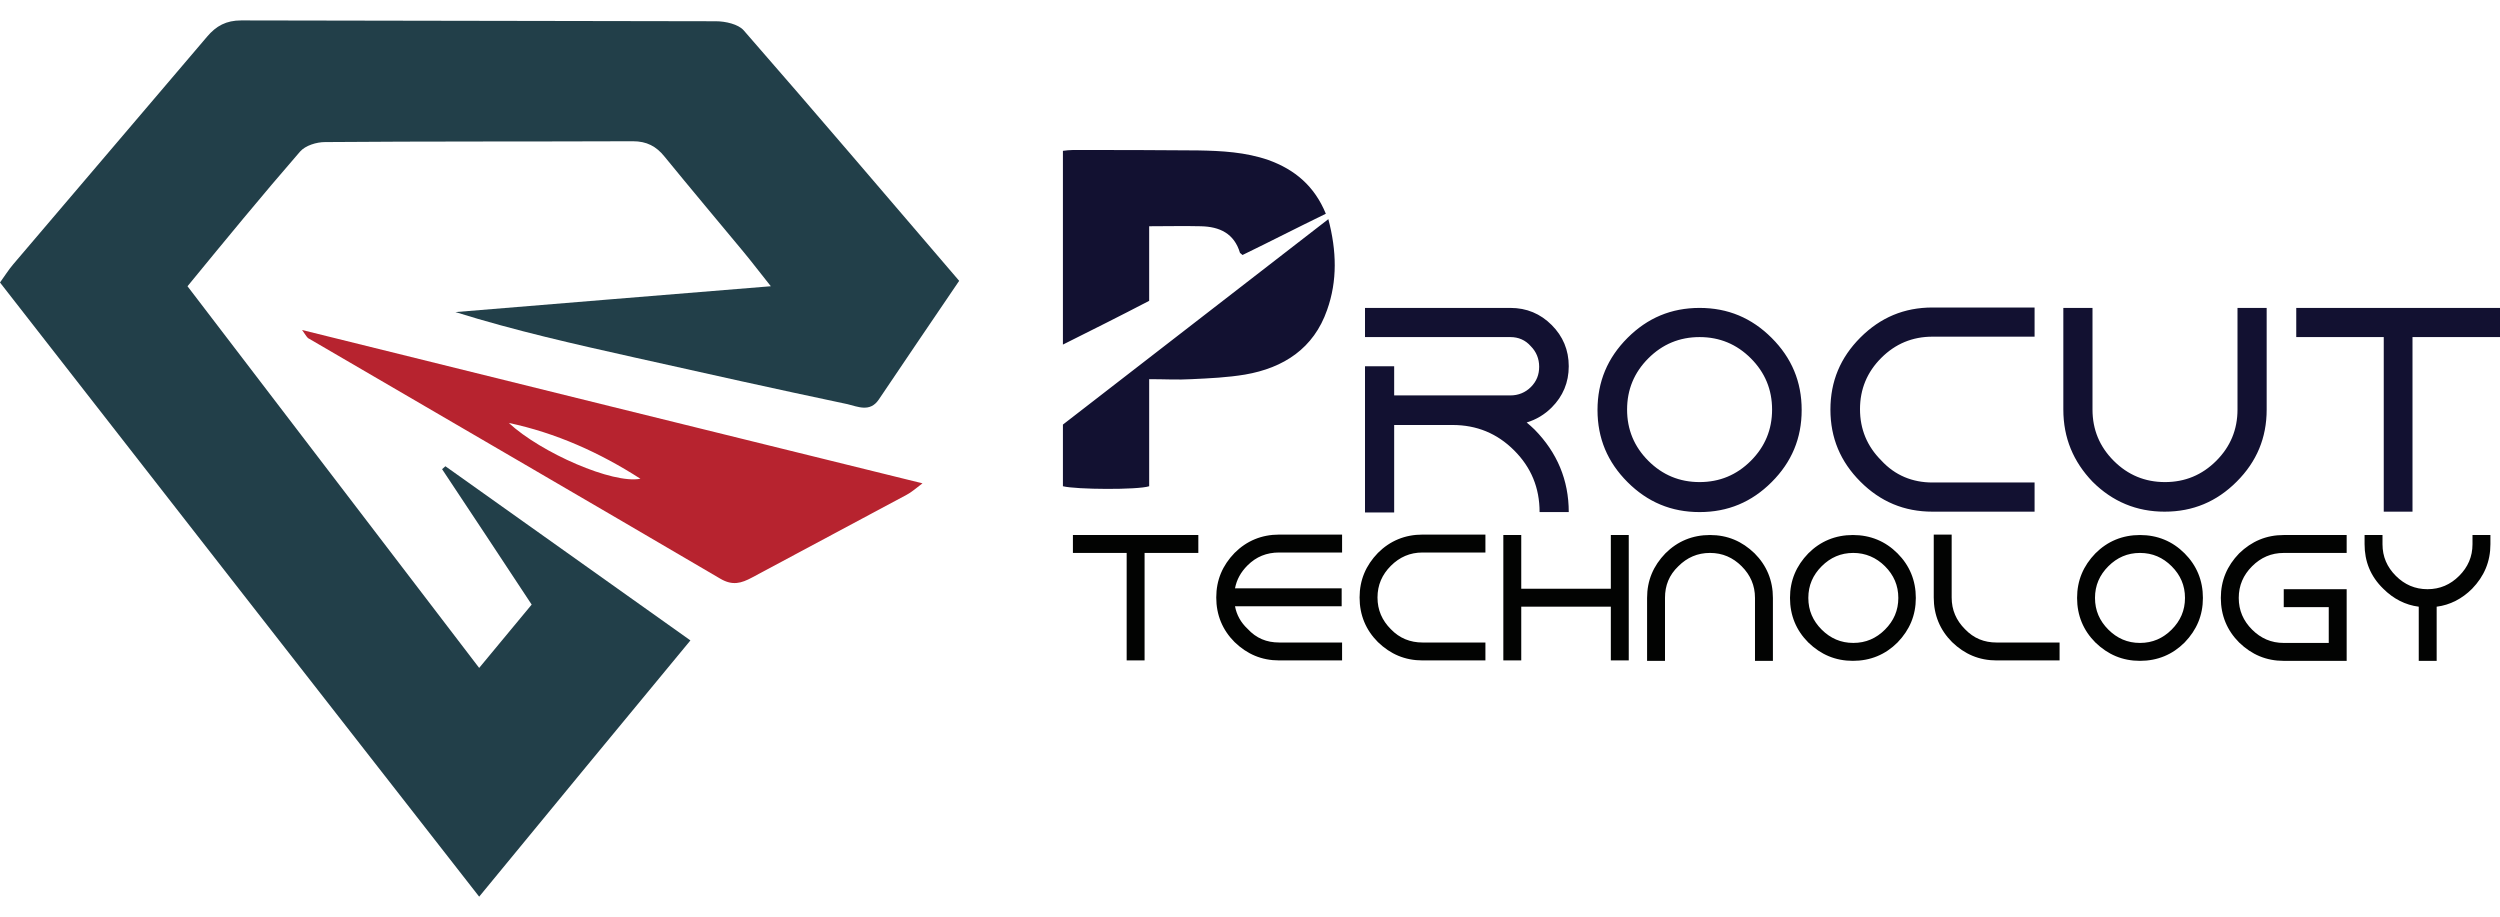 <svg xmlns="http://www.w3.org/2000/svg" viewBox="0 0 600 220"><title>ProCut Technology</title><path fill="#223F49" d="M115 215.2C76.3 165.7 38.3 116.9 0 67.8c1.1-1.5 2-3 3.2-4.4L49.7 8.8c2.2-2.6 4.6-3.9 8.2-3.9 38 .1 76 .1 113.9.2 2.3 0 5.4.7 6.7 2.2C195.7 27 212.7 47 230.2 67.4c-6.5 9.6-13 19.1-19.3 28.5-2.1 3.1-5 1.7-7.5 1.1-17.1-3.6-34.1-7.4-51.1-11.2-14.3-3.2-28.6-6.4-43-10.9 24.7-2 49.4-4.1 75.7-6.2-2.8-3.5-4.6-5.9-6.6-8.3-6.3-7.6-12.7-15.2-18.9-22.8-2-2.5-4.3-3.7-7.6-3.7-24.6.1-49.3 0-73.9.2-2 0-4.7.8-6 2.3C62.8 47 54.1 57.6 45 68.7c23.3 30.5 46.4 60.7 70 91.6 4.5-5.4 8.4-10.1 12.6-15.2-7.2-10.9-14.3-21.7-21.5-32.5.3-.2.5-.5.8-.7 19.4 13.8 38.8 27.6 58.8 41.8-16.9 20.4-33.5 40.6-50.7 61.5"/><path fill="#B7232F" d="M153.7 114.9c-9.8-6.3-20.3-11-31.6-13.4 7.8 7.2 25 14.7 31.6 13.4M72.5 79.2c50 12.4 99 24.5 148.9 36.8-1.6 1.2-2.7 2.2-3.9 2.8-12.3 6.6-24.7 13.2-37 19.8-2.6 1.4-4.7 2-7.6.3-32.9-19.3-65.8-38.4-98.7-57.6-.5-.2-.7-.7-1.7-2.1"/><path fill="#121131" d="M362.5 80.9h-34.9v-7h34.9c3.9 0 7.2 1.4 9.9 4.1 2.7 2.7 4.1 6 4.1 9.9s-1.4 7.2-4.1 9.9c-1.7 1.7-3.7 2.9-6 3.6.6.5 1.3 1.1 1.9 1.7 5.4 5.5 8.2 12.1 8.2 19.8h-7c0-5.8-2-10.7-6.1-14.8-4.1-4.1-9-6.1-14.8-6.1h-14v21h-7V87.9h7v7h27.9c1.9 0 3.6-.7 4.9-2 1.4-1.4 2-3 2-4.9s-.7-3.6-2-4.9c-1.3-1.5-3-2.2-4.9-2.2m45.4 0c-4.8 0-8.9 1.7-12.3 5.1s-5.1 7.5-5.1 12.3 1.7 8.9 5.1 12.3 7.5 5.1 12.3 5.1 8.9-1.7 12.3-5.1 5.1-7.5 5.1-12.3-1.7-8.9-5.1-12.3-7.5-5.1-12.3-5.1m17.3.2c4.8 4.8 7.2 10.5 7.2 17.3 0 6.8-2.4 12.5-7.2 17.3-4.8 4.8-10.5 7.2-17.3 7.2s-12.5-2.4-17.3-7.2c-4.8-4.8-7.2-10.5-7.2-17.3s2.4-12.5 7.2-17.3c4.8-4.8 10.5-7.2 17.3-7.2s12.5 2.4 17.3 7.2m38.6 34.7h24.5v7h-24.5c-6.8 0-12.5-2.4-17.3-7.2-4.8-4.8-7.2-10.5-7.2-17.3s2.4-12.5 7.2-17.3c4.8-4.8 10.5-7.2 17.3-7.2h24.5v7h-24.5c-4.8 0-8.9 1.7-12.3 5.1s-5.1 7.5-5.1 12.3 1.7 8.9 5.1 12.3c3.3 3.6 7.5 5.3 12.3 5.3m31.4-17.5V73.9h7v24.4c0 4.8 1.7 8.9 5.1 12.3s7.5 5.1 12.3 5.1 8.9-1.7 12.3-5.1c3.4-3.4 5.1-7.5 5.1-12.3V73.9h7v24.4c0 6.8-2.4 12.5-7.2 17.3s-10.5 7.2-17.3 7.2c-6.7 0-12.5-2.4-17.3-7.2-4.6-4.8-7-10.5-7-17.3M579 80.9v41.9h-6.9V80.9h-21v-7H600v7h-21zm-323.9 1.8V36.2c.8-.1 1.6-.2 2.4-.2 10 0 20 0 30 .1 5.7.1 11.4.4 16.9 2.3 6.4 2.3 11.1 6.3 13.8 12.9-6.8 3.3-13.4 6.7-20 9.9-.3-.3-.5-.4-.6-.5-1.4-4.7-4.9-6.3-9.4-6.4-4-.1-8 0-12.4 0v17.9c-6.9 3.6-13.7 7-20.7 10.5m63.7-30.1c2 7.6 2.2 14.8-.3 21.8-3.2 9.2-10.4 13.9-19.7 15.5-4.2.7-8.5.9-12.8 1.1-3.3.2-6.5 0-10.2 0v25.7c-2.8.9-17.5.8-20.7 0v-14.8c21-16.3 42.2-32.6 63.7-49.3"/><path fill="#020302" d="M274.7 132.7v25.8h-4.3v-25.8h-12.9v-4.3h30.1v4.3h-12.9zm32.3 21.5h15.1v4.3H307c-4.2 0-7.7-1.5-10.7-4.4-2.9-2.9-4.4-6.5-4.4-10.7s1.5-7.7 4.4-10.7c2.9-2.9 6.5-4.4 10.7-4.4h15.1v4.3H307c-3 0-5.5 1-7.6 3.1-1.6 1.6-2.6 3.4-3 5.5H322v4.3h-25.6c.4 2.1 1.4 3.9 3 5.4 2.1 2.3 4.6 3.3 7.6 3.3m34.4 0h15.1v4.3h-15.1c-4.2 0-7.7-1.5-10.7-4.4-2.9-2.9-4.4-6.5-4.4-10.7s1.5-7.7 4.4-10.7c2.9-2.9 6.5-4.4 10.7-4.4h15.1v4.3h-15.1c-3 0-5.5 1.1-7.6 3.2-2.1 2.1-3.2 4.6-3.2 7.6s1.1 5.5 3.2 7.6c2.1 2.2 4.7 3.2 7.6 3.2m23.7-8.6v12.9h-4.3v-30.1h4.3v12.9h21.5v-12.9h4.3v30.1h-4.3v-12.9h-21.5zm34.5-2.1v15.1h-4.3v-15.1c0-4.2 1.5-7.7 4.4-10.7 2.9-2.9 6.5-4.4 10.7-4.4s7.7 1.5 10.7 4.4c2.9 2.9 4.4 6.5 4.4 10.7v15.1h-4.3v-15.1c0-3-1.1-5.5-3.2-7.6s-4.6-3.2-7.6-3.2-5.5 1.1-7.6 3.2c-2.2 2.1-3.2 4.6-3.2 7.6m45.2-10.8c-3 0-5.5 1.1-7.6 3.2-2.1 2.1-3.2 4.6-3.2 7.6s1.1 5.5 3.2 7.6 4.6 3.2 7.6 3.2 5.5-1.1 7.6-3.2c2.1-2.1 3.2-4.6 3.2-7.6s-1.1-5.5-3.2-7.6c-2.1-2.1-4.7-3.2-7.6-3.2m10.6.1c2.9 2.9 4.4 6.5 4.4 10.7s-1.5 7.7-4.4 10.7c-2.9 2.9-6.5 4.4-10.7 4.4s-7.7-1.5-10.7-4.4c-2.9-2.9-4.4-6.5-4.4-10.7s1.5-7.7 4.4-10.7c2.9-2.9 6.5-4.4 10.7-4.4s7.8 1.5 10.7 4.4m23.8 21.4h15.1v4.3h-15.1c-4.2 0-7.7-1.5-10.7-4.4-2.9-2.9-4.4-6.5-4.4-10.7v-15.1h4.3v15.1c0 3 1.1 5.5 3.2 7.6 2.1 2.2 4.6 3.2 7.6 3.2m34.4-21.5c-3 0-5.5 1.1-7.6 3.2-2.1 2.1-3.2 4.6-3.2 7.6s1.1 5.5 3.2 7.6 4.6 3.2 7.6 3.2 5.5-1.1 7.6-3.2c2.1-2.1 3.2-4.6 3.2-7.6s-1.1-5.5-3.2-7.6c-2.1-2.1-4.6-3.2-7.6-3.2m10.7.1c2.9 2.9 4.4 6.5 4.4 10.7s-1.5 7.7-4.4 10.7c-2.9 2.9-6.5 4.4-10.7 4.4s-7.7-1.5-10.7-4.4c-2.9-2.9-4.4-6.5-4.4-10.7s1.5-7.7 4.4-10.7c2.9-2.9 6.5-4.4 10.7-4.4 4.2 0 7.8 1.5 10.7 4.4m23.8-4.4h15.1v4.3h-15.1c-3 0-5.5 1.1-7.6 3.2-2.1 2.1-3.2 4.6-3.2 7.6s1.1 5.5 3.2 7.6c2.1 2.1 4.6 3.2 7.6 3.2h10.8v-8.6h-10.8v-4.3h15.1v17.2h-15.1c-4.2 0-7.7-1.5-10.7-4.4-2.9-2.9-4.4-6.5-4.4-10.7s1.5-7.7 4.4-10.7c3-2.9 6.5-4.4 10.7-4.4m19.4 2.2v-2.2h4.3v2.2c0 3 1.1 5.5 3.2 7.6 2.1 2.1 4.6 3.2 7.6 3.2s5.5-1.1 7.6-3.2c2.1-2.1 3.2-4.6 3.2-7.6v-2.2h4.3v2.2c0 4.2-1.5 7.7-4.4 10.7-2.4 2.4-5.3 3.9-8.5 4.3v13h-4.3v-13c-3.2-.4-6.1-1.9-8.5-4.3-3.1-3-4.5-6.6-4.5-10.7"/></svg>